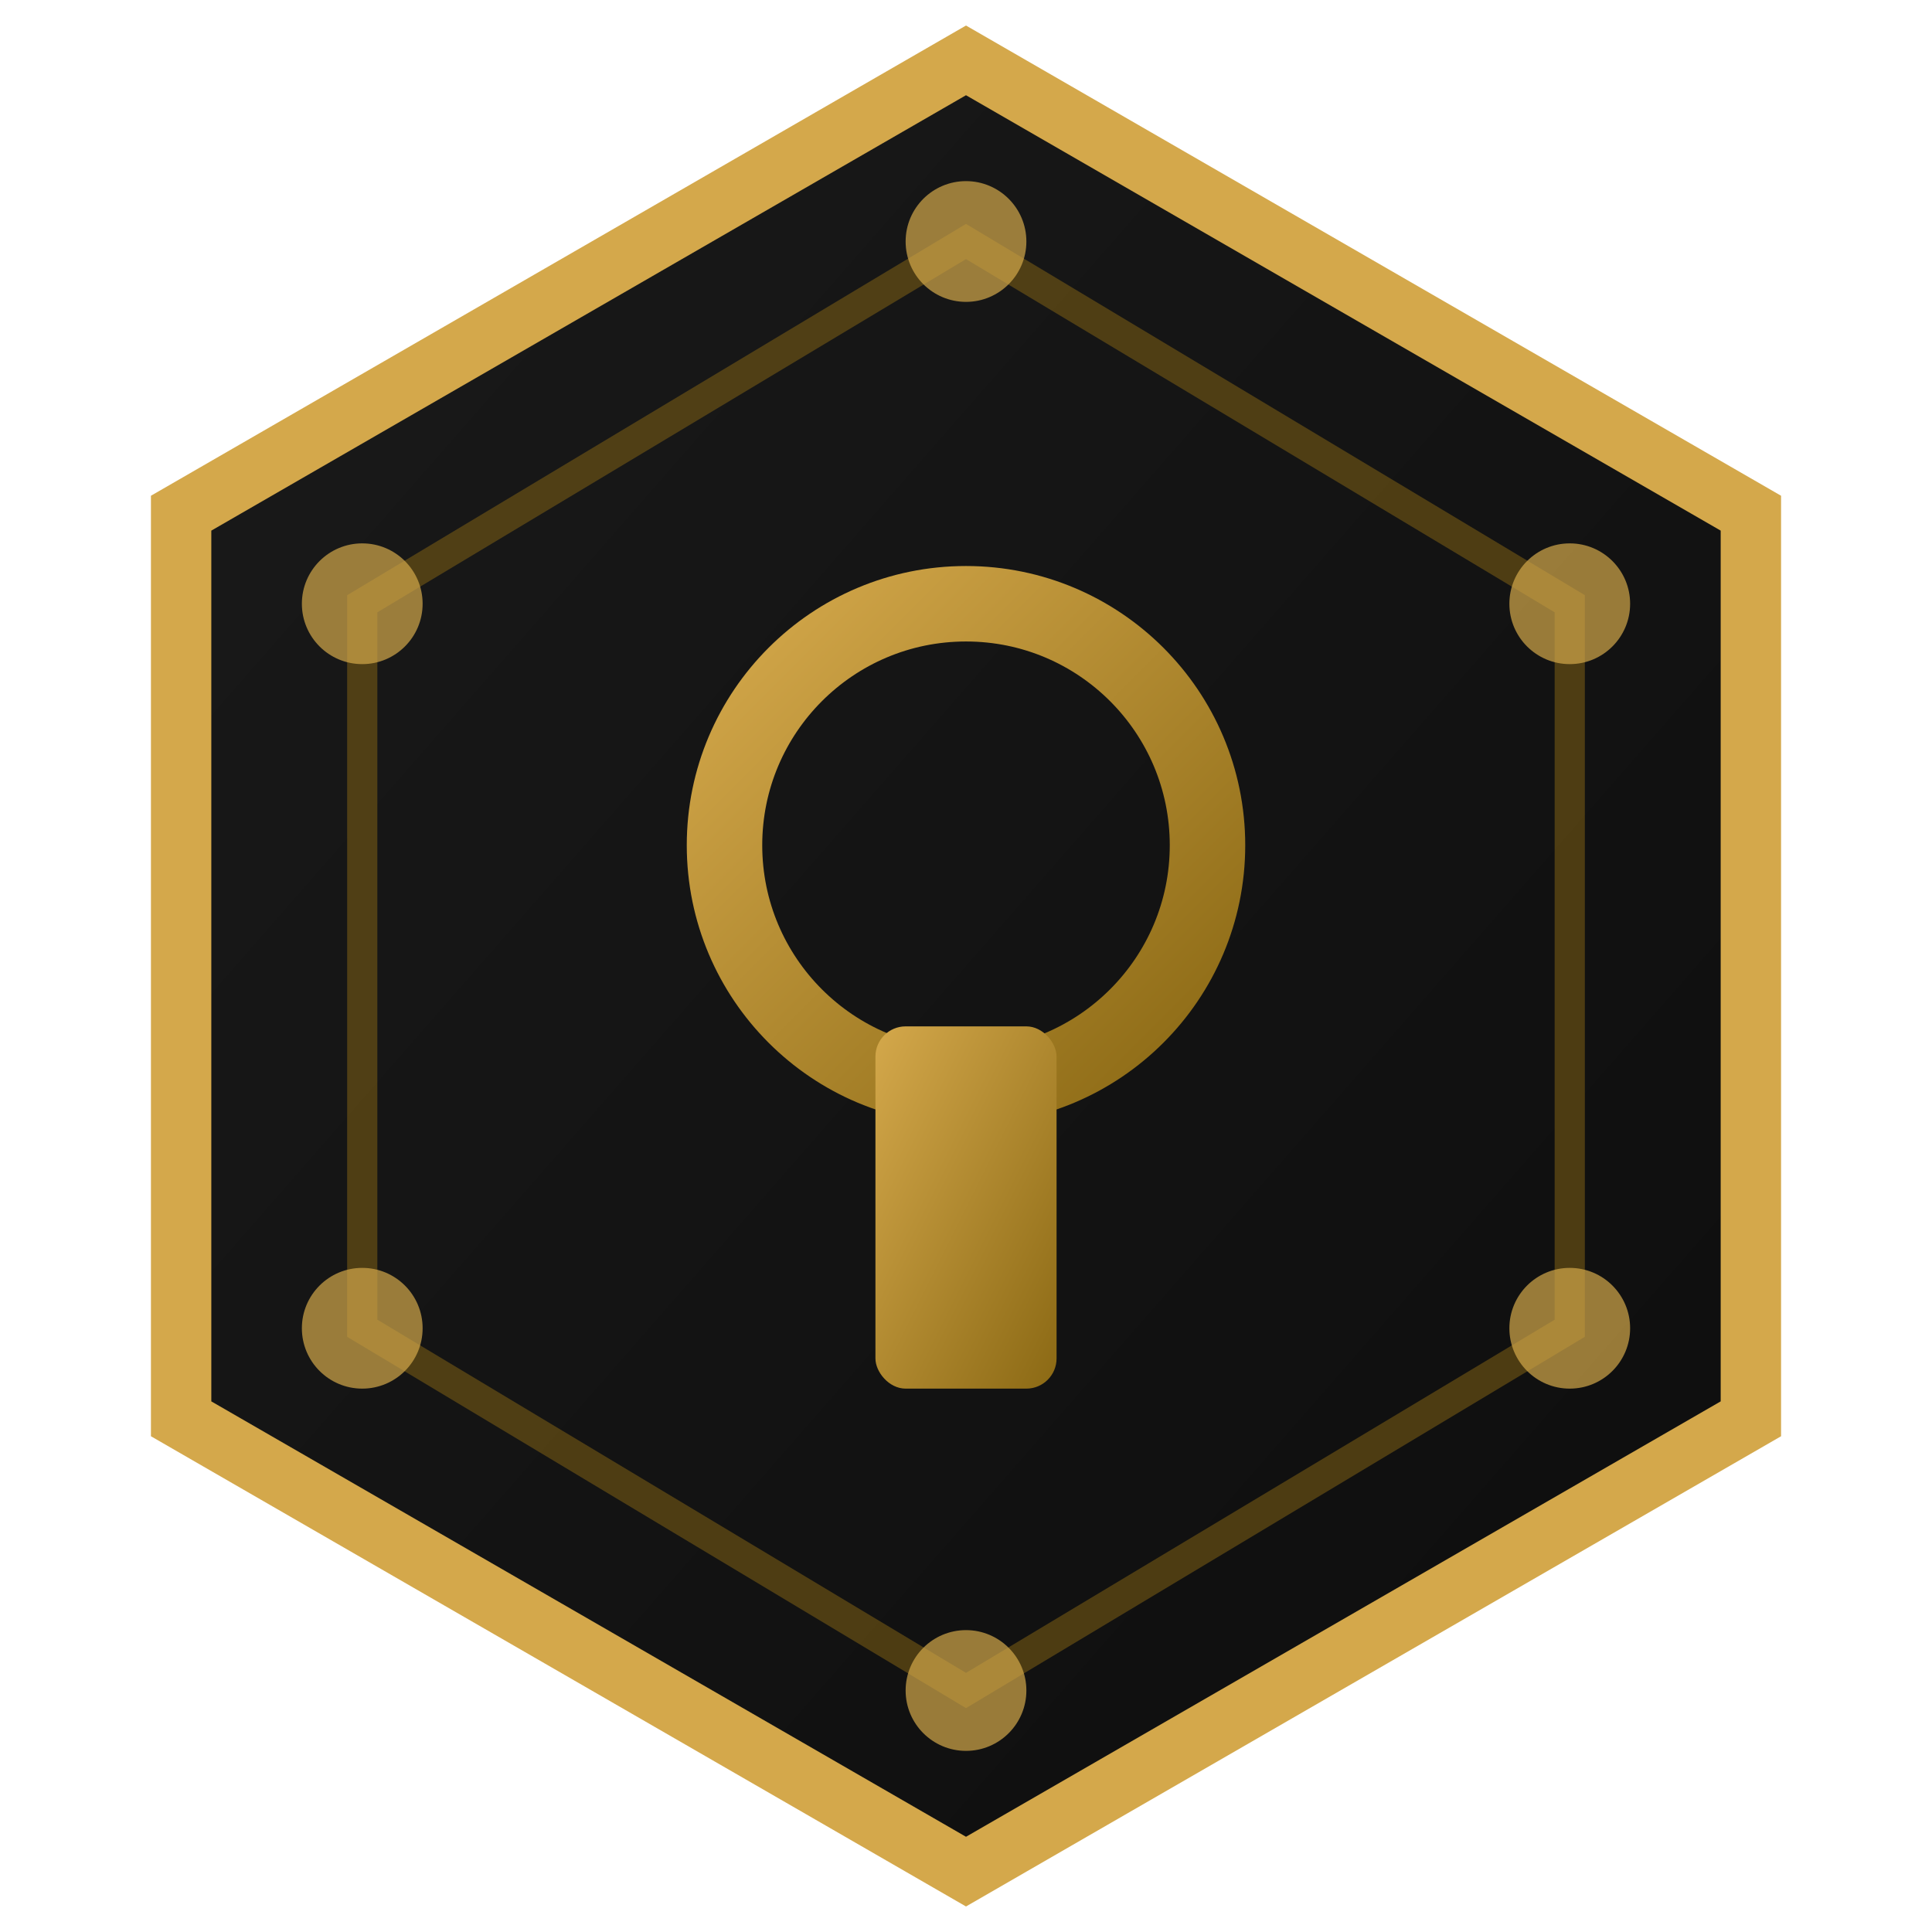 <svg xmlns="http://www.w3.org/2000/svg" viewBox="0 0 64 64">
  <defs>
    <linearGradient id="bgGrad" x1="0%" y1="0%" x2="100%" y2="100%">
      <stop offset="0%" style="stop-color:#1a1a1a"/>
      <stop offset="100%" style="stop-color:#0d0d0d"/>
    </linearGradient>
    <linearGradient id="amberGrad" x1="0%" y1="0%" x2="100%" y2="100%">
      <stop offset="0%" style="stop-color:#D4A84B"/>
      <stop offset="100%" style="stop-color:#8B6914"/>
    </linearGradient>
  </defs>
  <!-- Background hexagon -->
  <polygon points="32,2 58,17 58,47 32,62 6,47 6,17" fill="url(#bgGrad)" stroke="#D4A84B" stroke-width="2"/>
  <!-- Inner border -->
  <polygon points="32,8 52,20 52,44 32,56 12,44 12,20" fill="none" stroke="#8B6914" stroke-width="1" opacity="0.5"/>
  <!-- Access symbol - keyhole/terminal -->
  <circle cx="32" cy="28" r="8" fill="none" stroke="url(#amberGrad)" stroke-width="2.5"/>
  <rect x="29" y="34" width="6" height="12" rx="1" fill="url(#amberGrad)"/>
  <!-- Corner rivets -->
  <circle cx="32" cy="8" r="2" fill="#D4A84B" opacity="0.7"/>
  <circle cx="52" cy="20" r="2" fill="#D4A84B" opacity="0.7"/>
  <circle cx="52" cy="44" r="2" fill="#D4A84B" opacity="0.7"/>
  <circle cx="32" cy="56" r="2" fill="#D4A84B" opacity="0.7"/>
  <circle cx="12" cy="44" r="2" fill="#D4A84B" opacity="0.7"/>
  <circle cx="12" cy="20" r="2" fill="#D4A84B" opacity="0.7"/>
</svg>